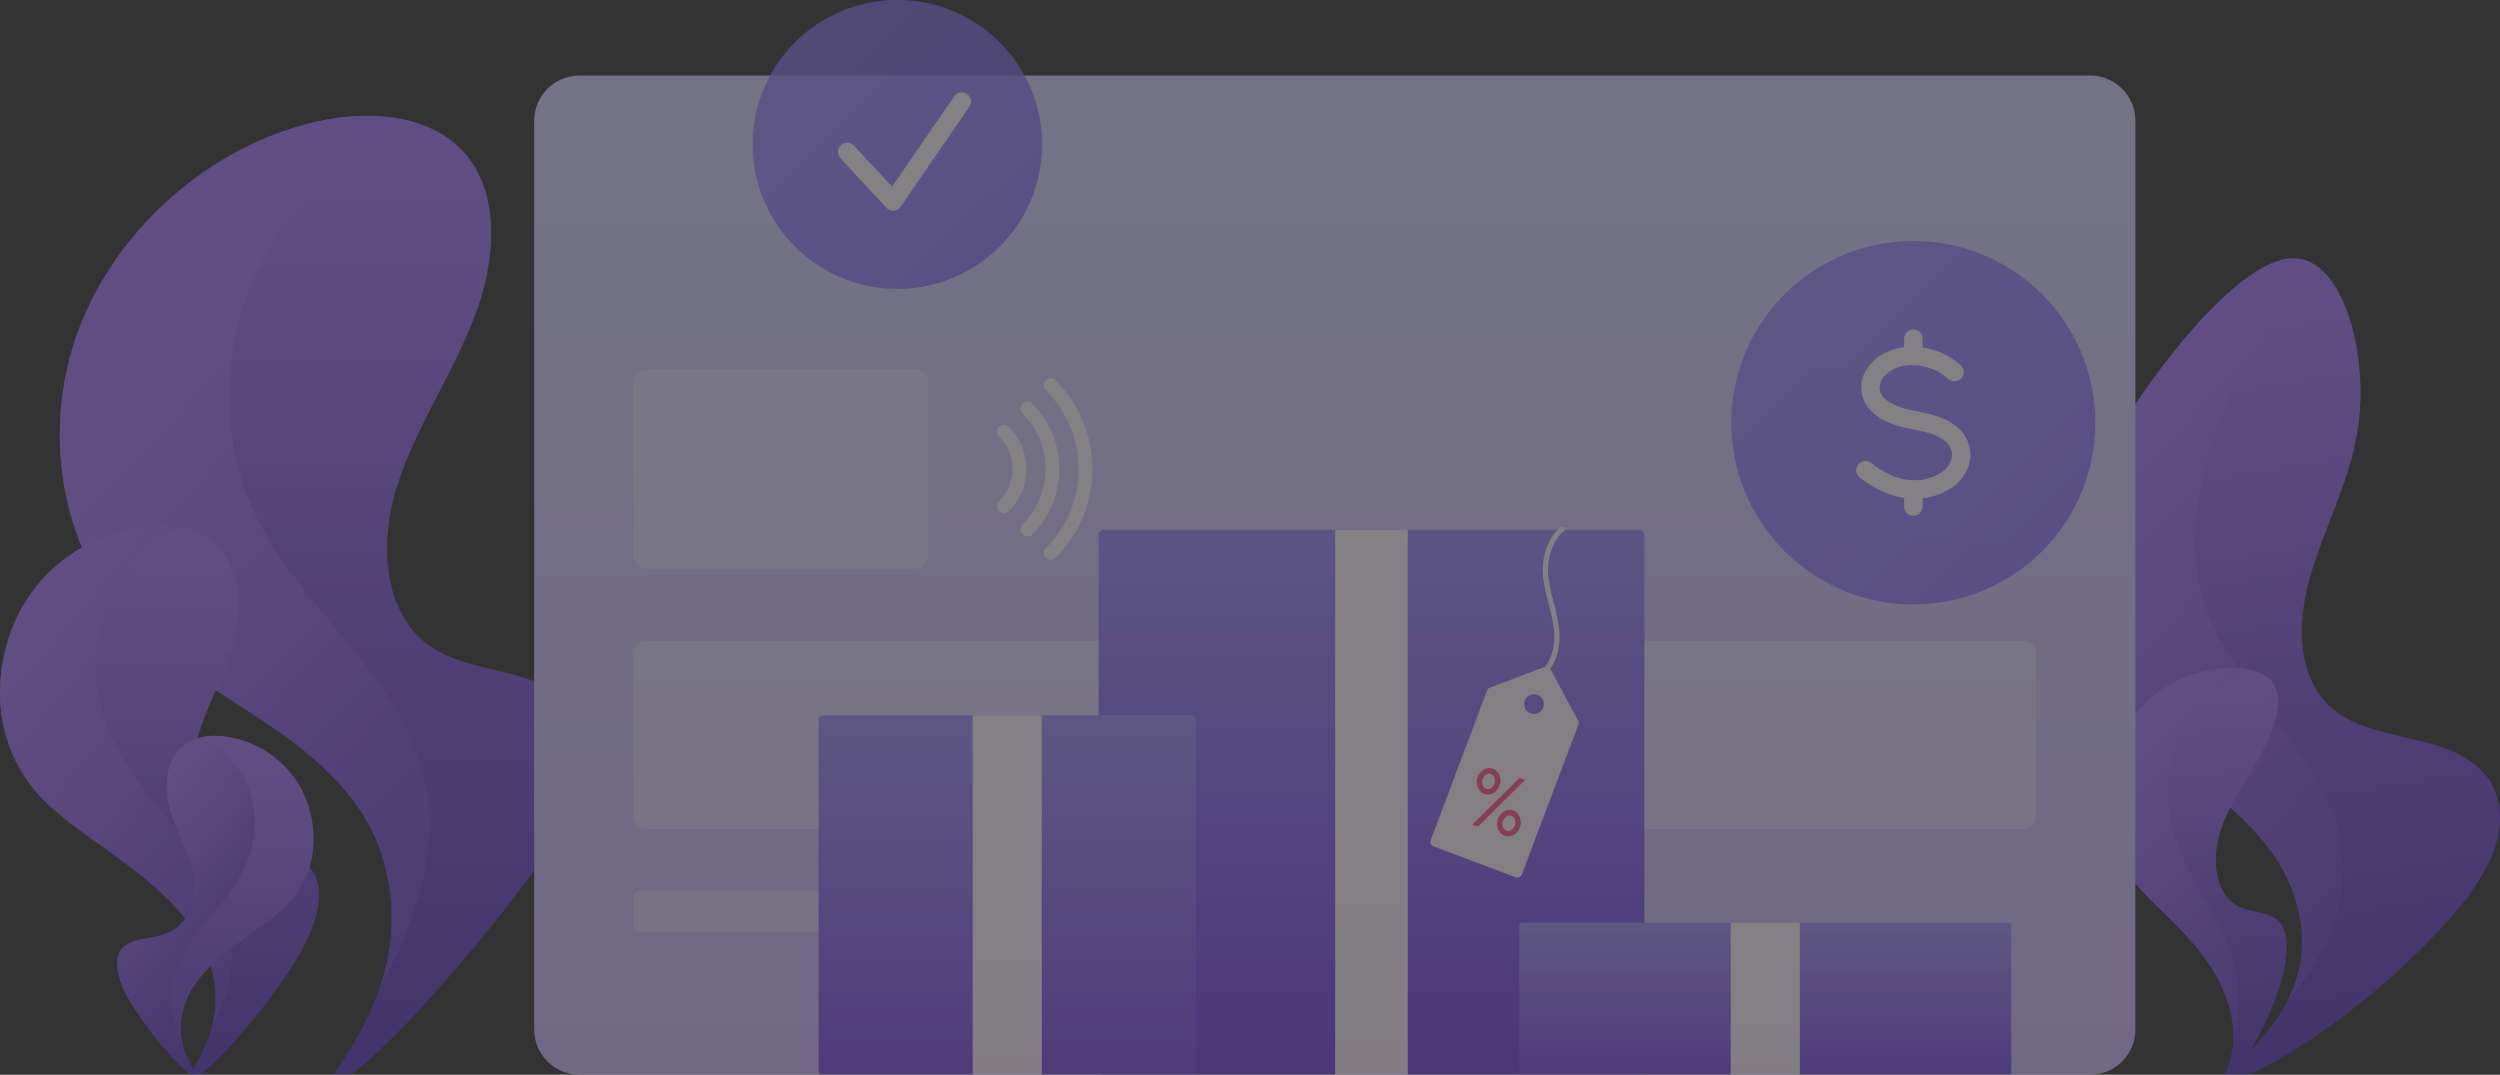 <svg width="542" height="233" viewBox="0 0 542 233" fill="none" xmlns="http://www.w3.org/2000/svg">
<rect x="0" y="0" width="542" height="233" fill="#333333" stroke="none"/>
<g opacity="0.4" clip-path="url(#clip0_1660_698)">
<path d="M72.362 232.993C83.209 217.197 88.093 202.449 82.759 185.352C79.014 173.266 69.088 164.5 58.743 157.44C48.398 150.38 37.095 144.382 28.532 135.31C13.386 119.245 8.779 93.884 16.974 71.694C25.169 49.504 45.829 31.419 68.789 26.326C80.025 23.828 92.76 24.748 100.251 32.646C108.738 41.666 107.562 56.676 102.753 69.046C97.944 81.416 90.078 92.762 86.093 105.364C82.108 117.966 83.134 133.238 93.427 140.209C102.678 146.476 117.18 144.606 124.139 153.297C130.402 161.127 126.199 173.258 120.259 182.367C112.678 193.99 90.198 222.066 76.175 232.993H72.362Z" fill="url(#paint0_linear_1660_698)"/>
<path d="M92.288 170.162C87.793 146.79 65.32 132.617 55.275 111.437C48.204 96.479 47.874 78.028 54.384 61.634C60.596 46.417 71.772 33.739 86.1 25.653C80.335 24.805 74.46 25.059 68.789 26.401C45.829 31.494 25.169 49.586 16.974 71.768C8.779 93.951 13.386 119.32 28.532 135.385C37.095 144.382 48.398 150.387 58.736 157.44C69.073 164.493 78.962 173.266 82.752 185.352C85.763 194.604 85.652 204.588 82.437 213.772C83.149 212.538 83.838 211.296 84.505 210.032C91.052 197.52 94.812 183.28 92.288 170.162Z" fill="url(#paint1_linear_1660_698)"/>
<path d="M41.163 232.992C46.586 224.264 48.654 216.539 44.728 206.704C41.949 199.778 35.844 193.945 29.559 188.986C23.274 184.027 16.495 179.907 11.139 175.045C1.648 166.646 -2.27 154.104 1.311 140.268C4.892 126.432 15.828 117.225 28.773 114.51C35.11 113.134 42.451 113.538 47.103 118.392C52.422 123.919 52.504 133.043 50.362 140.313C48.219 147.582 44.294 153.895 42.638 160.955C40.983 168.015 42.346 177.072 48.631 181.604C54.242 185.763 62.467 184.207 66.887 187.924C70.872 191.319 69.067 198.911 66.138 204.587C62.392 212.261 50.901 227.136 43.417 233.007L41.163 232.992Z" fill="url(#paint2_linear_1660_698)"/>
<path d="M49.425 198.566C45.68 185.561 32.061 174.933 25.267 162.017C20.458 152.945 19.342 142.713 22.271 133.806C24.93 125.691 30.908 118.848 38.646 114.136C35.356 113.639 32.001 113.766 28.758 114.51C15.851 117.225 4.922 126.566 1.334 140.268C-2.255 153.969 1.671 166.646 11.162 175.045C16.518 179.906 23.297 184.02 29.582 188.986C35.867 193.952 41.972 199.778 44.751 206.704C47.058 212.492 47.298 217.533 45.995 222.492C46.347 221.826 46.676 221.16 46.991 220.48C50.092 213.756 51.53 206.008 49.425 198.566Z" fill="url(#paint3_linear_1660_698)"/>
<path d="M42.616 232.992C39.26 227.585 38.002 222.851 40.421 216.785C42.129 212.515 45.897 208.888 49.747 205.896C53.598 202.904 57.808 200.294 61.111 197.303C66.962 192.12 69.351 184.372 67.171 175.861C66.129 171.895 63.99 168.302 60.999 165.493C58.008 162.684 54.285 160.772 50.257 159.975C46.354 159.13 41.829 159.377 38.953 162.368C35.679 165.771 35.627 171.403 36.945 175.883C38.264 180.363 40.691 184.259 41.709 188.597C42.728 192.935 41.889 198.537 38.039 201.311C34.578 203.869 29.507 202.912 26.803 205.201C24.346 207.295 25.454 211.976 27.274 215.477C29.589 220.211 36.668 229.38 41.283 232.992H42.616Z" fill="url(#paint4_linear_1660_698)"/>
<path d="M37.522 211.767C39.837 203.742 48.227 197.198 52.422 189.233C53.878 186.604 54.792 183.71 55.111 180.722C55.43 177.735 55.147 174.714 54.279 171.837C52.646 166.833 48.953 162.6 44.189 159.706C46.216 159.398 48.282 159.476 50.279 159.938C54.308 160.734 58.03 162.646 61.021 165.455C64.013 168.265 66.152 171.857 67.194 175.823C69.404 184.334 66.984 192.083 61.134 197.265C57.83 200.257 53.643 202.807 49.77 205.859C45.897 208.91 42.129 212.515 40.421 216.786C39.094 219.853 38.83 223.275 39.672 226.508C39.462 226.097 39.253 225.686 39.058 225.267C37.11 221.131 36.264 216.367 37.522 211.767Z" fill="url(#paint5_linear_1660_698)"/>
<path d="M482.372 232.993C483.323 232.185 484.29 231.205 485.159 230.397C498.185 218.311 502.126 206.599 496.875 192.748C492.897 182.278 483.211 174.26 474.095 167.679C464.978 161.097 455.577 155.533 450.371 147.672C440.895 133.859 447.801 111.923 459.697 92.642C471.952 73.376 485.286 58.987 494.388 56.436C499.099 55.128 503.661 56.84 507.317 63.953C511.467 72.075 512.898 84.647 510.845 94.923C508.927 105.192 503.983 114.369 500.882 124.884C497.781 135.399 497.796 148.473 507.287 154.86C515.887 160.626 529.056 159.22 537.033 166.175C544.382 172.45 542.749 182.809 537.498 190.721C531.752 200.945 506.987 224.482 487.309 232.993H482.372Z" fill="url(#paint6_linear_1660_698)"/>
<path d="M506.957 180.243C501.377 160.312 481.488 146.872 477.136 128.189C473.735 115.004 477.615 99.186 483.571 85.559C489.121 73.129 495.751 62.846 501.309 57.057C500.255 56.498 499.101 56.153 497.912 56.044C496.724 55.935 495.526 56.063 494.388 56.421C485.286 58.986 471.915 73.361 459.697 92.627C447.801 111.908 440.895 133.844 450.371 147.657C455.614 155.518 464.941 161.075 474.095 167.663C483.248 174.252 492.897 182.285 496.875 192.733C500.133 201.424 499.871 209.254 495.938 216.875C496.83 215.858 497.691 214.833 498.5 213.786C506.568 203.443 509.894 191.469 506.957 180.243Z" fill="url(#paint7_linear_1660_698)"/>
<path d="M482.38 232.993C484.986 226.546 484.882 221.026 481.69 213.891C479.443 208.866 475.698 204.573 472.147 200.878C468.596 197.183 464.866 194.065 462.064 190.34C457.158 183.923 455.562 174.111 458.648 163.52C461.734 152.93 470.409 146.319 480.762 145.047C485.758 144.367 491.249 145.047 493.152 148.697C495.271 152.811 492.485 159.265 489.616 164.553C486.747 169.84 483.316 174.485 481.526 179.72C479.735 184.955 479.915 191.836 483.443 195.186C486.619 198.268 491.436 197.064 494.073 199.771C496.44 202.239 495.901 207.774 494.822 211.917C493.406 217.519 488.612 228.371 483.99 232.858L482.38 232.993Z" fill="url(#paint8_linear_1660_698)"/>
<path d="M484.102 207.818C481.181 198.275 474.064 190.288 471.248 180.438C469.168 173.371 469.7 165.794 472.746 159.085C475.63 153.057 481.091 148.211 488.162 145.279C485.721 144.746 483.202 144.668 480.731 145.047C470.379 146.311 461.637 152.975 458.618 163.52C455.599 174.066 457.12 183.923 462.034 190.34C464.836 194.079 468.529 197.183 472.117 200.878C475.705 204.572 479.413 208.865 481.66 213.891C483.526 218.102 484.349 221.722 484.162 225.319C484.305 224.833 484.439 224.339 484.559 223.823C485.799 218.539 485.642 213.024 484.102 207.818Z" fill="url(#paint9_linear_1660_698)"/>
<path d="M453.142 16.379H125.623C120.203 16.379 115.81 20.765 115.81 26.176V223.202C115.81 228.613 120.203 233 125.623 233H453.142C458.562 233 462.955 228.613 462.955 223.202V26.176C462.955 20.765 458.562 16.379 453.142 16.379Z" fill="url(#paint10_linear_1660_698)"/>
<g opacity="0.33">
<path d="M438.632 138.959H140.14C138.593 138.959 137.339 140.212 137.339 141.757V176.945C137.339 178.49 138.593 179.742 140.14 179.742H438.632C440.18 179.742 441.434 178.49 441.434 176.945V141.757C441.434 140.212 440.18 138.959 438.632 138.959Z" fill="white"/>
<path d="M198.45 80.092H140.14C138.593 80.092 137.339 81.345 137.339 82.889V120.486C137.339 122.031 138.593 123.283 140.14 123.283H198.45C199.997 123.283 201.252 122.031 201.252 120.486V82.889C201.252 81.345 199.997 80.092 198.45 80.092Z" fill="white"/>
<path d="M242.182 193.107H138.837C138.01 193.107 137.339 193.777 137.339 194.603V200.586C137.339 201.412 138.01 202.082 138.837 202.082H242.182C243.01 202.082 243.68 201.412 243.68 200.586V194.603C243.68 193.777 243.01 193.107 242.182 193.107Z" fill="white"/>
<path d="M310.724 193.107H255.695C254.868 193.107 254.197 193.777 254.197 194.603V200.586C254.197 201.412 254.868 202.082 255.695 202.082H310.724C311.551 202.082 312.222 201.412 312.222 200.586V194.603C312.222 193.777 311.551 193.107 310.724 193.107Z" fill="white"/>
</g>
<path d="M227.807 121.384C227.509 121.386 227.218 121.299 226.97 121.135C226.722 120.97 226.528 120.736 226.414 120.462C226.3 120.187 226.271 119.885 226.329 119.594C226.388 119.303 226.532 119.035 226.743 118.826C228.997 116.581 230.785 113.914 232.006 110.977C233.226 108.041 233.854 104.893 233.854 101.714C233.854 98.535 233.226 95.387 232.006 92.451C230.785 89.515 228.997 86.848 226.743 84.602C226.462 84.322 226.304 83.941 226.304 83.544C226.304 83.147 226.462 82.766 226.743 82.486C227.024 82.205 227.405 82.047 227.803 82.047C228.201 82.047 228.582 82.205 228.863 82.486C231.394 85.01 233.402 88.007 234.771 91.307C236.141 94.606 236.846 98.143 236.846 101.714C236.846 105.286 236.141 108.822 234.771 112.122C233.402 115.421 231.394 118.418 228.863 120.943C228.583 121.224 228.203 121.382 227.807 121.384Z" fill="#FDF5FC"/>
<path d="M222.736 116.291C222.34 116.291 221.961 116.135 221.68 115.857C221.54 115.718 221.43 115.553 221.354 115.371C221.279 115.19 221.24 114.995 221.24 114.798C221.24 114.602 221.279 114.407 221.354 114.226C221.43 114.044 221.54 113.879 221.68 113.74C223.268 112.159 224.529 110.281 225.389 108.213C226.25 106.145 226.692 103.927 226.692 101.688C226.692 99.448 226.25 97.231 225.389 95.163C224.529 93.094 223.268 91.216 221.68 89.635C221.54 89.496 221.43 89.332 221.355 89.15C221.279 88.968 221.241 88.774 221.241 88.577C221.241 88.381 221.279 88.186 221.355 88.004C221.43 87.823 221.54 87.658 221.68 87.519C221.819 87.38 221.984 87.27 222.166 87.195C222.348 87.119 222.543 87.081 222.74 87.081C222.936 87.081 223.131 87.119 223.313 87.195C223.495 87.27 223.66 87.38 223.8 87.519C225.664 89.379 227.144 91.588 228.153 94.019C229.162 96.45 229.682 99.056 229.682 101.688C229.682 104.32 229.162 106.926 228.153 109.357C227.144 111.788 225.664 113.997 223.8 115.857C223.66 115.995 223.494 116.105 223.311 116.18C223.128 116.254 222.933 116.292 222.736 116.291Z" fill="#FDF5FC"/>
<path d="M217.671 111.235C217.375 111.235 217.084 111.147 216.837 110.983C216.591 110.818 216.398 110.583 216.285 110.309C216.172 110.035 216.143 109.734 216.202 109.443C216.261 109.153 216.404 108.886 216.615 108.677C217.536 107.759 218.266 106.669 218.763 105.469C219.261 104.269 219.516 102.983 219.514 101.684C219.516 100.386 219.261 99.099 218.763 97.899C218.266 96.699 217.536 95.609 216.615 94.692C216.465 94.556 216.343 94.391 216.258 94.207C216.173 94.023 216.127 93.823 216.122 93.621C216.116 93.418 216.152 93.217 216.227 93.028C216.302 92.84 216.415 92.669 216.558 92.525C216.701 92.382 216.872 92.269 217.061 92.193C217.249 92.118 217.451 92.081 217.654 92.086C217.856 92.091 218.056 92.136 218.241 92.22C218.426 92.304 218.591 92.425 218.728 92.575C219.911 93.747 220.853 95.139 221.499 96.673C222.167 98.261 222.51 99.966 222.51 101.688C222.51 103.41 222.167 105.115 221.499 106.703C220.851 108.233 219.909 109.623 218.728 110.794C218.448 111.075 218.068 111.233 217.671 111.235Z" fill="#FDF5FC"/>
<path opacity="0.8" d="M225.112 38.38C229.021 21.527 218.507 4.702 201.627 0.798C184.748 -3.105 167.895 7.393 163.986 24.245C160.076 41.098 170.591 57.924 187.47 61.827C204.35 65.73 221.203 55.233 225.112 38.38Z" fill="url(#paint11_linear_1660_698)"/>
<path d="M183.671 32.945L193.626 43.67L208.518 22.011" stroke="#FDF5FC" stroke-width="4" stroke-linecap="round" stroke-linejoin="round"/>
<path opacity="0.8" d="M414.811 131.047C436.605 131.047 454.273 113.407 454.273 91.647C454.273 69.888 436.605 52.248 414.811 52.248C393.017 52.248 375.349 69.888 375.349 91.647C375.349 113.407 393.017 131.047 414.811 131.047Z" fill="url(#paint12_linear_1660_698)"/>
<path d="M423.733 80.676C422.25 79.343 420.492 78.35 418.583 77.767C416.674 77.185 414.661 77.026 412.684 77.303C409.426 77.714 405.568 80.257 405.508 83.951C405.44 87.871 409.665 89.845 412.916 90.638C416.302 91.46 420.13 91.745 422.939 94.033C426.34 96.815 425.681 101.437 422.28 103.883C420.149 105.38 417.597 106.166 414.991 106.127C410.587 106.082 406.819 103.831 404.437 101.953" stroke="#FDF5FC" stroke-width="4" stroke-linecap="round" stroke-linejoin="round"/>
<path d="M414.812 73.451V77.191" stroke="#FDF5FC" stroke-width="4" stroke-linecap="round" stroke-linejoin="round"/>
<path d="M414.812 106.104V109.843" stroke="#FDF5FC" stroke-width="4" stroke-linecap="round" stroke-linejoin="round"/>
<path d="M355.416 114.87H239.254C238.658 114.87 238.175 115.352 238.175 115.947V231.923C238.175 232.518 238.658 233 239.254 233H355.416C356.011 233 356.494 232.518 356.494 231.923V115.947C356.494 115.352 356.011 114.87 355.416 114.87Z" fill="url(#paint13_linear_1660_698)"/>
<g style="mix-blend-mode:multiply" opacity="0.25">
<path d="M356.494 137.366H238.175V139.61H356.494V137.366Z" fill="#A967EA"/>
</g>
<path d="M305.196 114.87H289.465V233H305.196V114.87Z" fill="url(#paint14_linear_1660_698)"/>
<path d="M333.265 147.328C333.166 147.327 333.069 147.3 332.984 147.25C332.898 147.201 332.827 147.129 332.778 147.044C332.707 146.918 332.688 146.769 332.726 146.629C332.764 146.489 332.855 146.369 332.98 146.296C336.389 144.307 337.243 139.999 336.913 136.633C336.663 134.679 336.264 132.746 335.722 130.852C335.207 129.043 334.814 127.201 334.546 125.34C334.149 122.057 334.958 117.726 337.542 115.019C337.962 114.57 338.216 114.271 338.643 114.211C338.753 114.188 338.866 114.189 338.975 114.215C339.084 114.241 339.186 114.29 339.273 114.361C339.332 114.431 339.375 114.514 339.397 114.604C339.419 114.693 339.42 114.787 339.4 114.877C339.4 114.877 339.018 115.154 338.763 115.385C336.231 117.704 335.28 121.922 335.677 125.205C335.939 127.016 336.322 128.808 336.823 130.568C337.384 132.528 337.793 134.528 338.044 136.551C338.411 140.29 337.43 145.04 333.55 147.291C333.459 147.327 333.361 147.34 333.265 147.328Z" fill="#FBF1FB"/>
<path d="M342.119 156.236L336.164 145.084C336.045 144.857 335.846 144.681 335.606 144.59C335.366 144.499 335.1 144.499 334.86 144.591L323.017 149.078C322.877 149.131 322.75 149.213 322.644 149.319C322.538 149.425 322.456 149.552 322.403 149.691L310.185 182.143C310.136 182.272 310.113 182.41 310.117 182.549C310.121 182.688 310.152 182.824 310.209 182.95C310.266 183.077 310.348 183.191 310.449 183.286C310.55 183.381 310.669 183.455 310.799 183.504L328.59 190.19C328.72 190.239 328.859 190.263 328.997 190.258C329.136 190.254 329.273 190.223 329.399 190.166C329.526 190.109 329.64 190.027 329.735 189.926C329.83 189.825 329.905 189.707 329.954 189.577L342.179 157.126C342.234 156.982 342.257 156.828 342.247 156.674C342.237 156.52 342.193 156.371 342.119 156.236ZM331.819 154.642C331.424 154.494 331.081 154.232 330.835 153.889C330.589 153.546 330.451 153.138 330.437 152.717C330.424 152.295 330.535 151.879 330.759 151.521C330.982 151.163 331.306 150.879 331.691 150.706C332.076 150.532 332.504 150.476 332.92 150.545C333.337 150.614 333.724 150.805 334.032 151.093C334.34 151.382 334.555 151.755 334.651 152.166C334.746 152.577 334.717 153.007 334.568 153.401C334.368 153.929 333.966 154.357 333.451 154.59C332.935 154.822 332.348 154.841 331.819 154.642Z" fill="#FBF1FB"/>
<path d="M326.358 181.253C325.911 181.122 325.512 180.862 325.212 180.505C324.76 179.93 324.526 179.213 324.552 178.482C324.578 177.751 324.862 177.053 325.355 176.511C325.595 176.226 325.894 175.996 326.231 175.837C326.569 175.679 326.937 175.595 327.31 175.591C327.51 175.59 327.709 175.615 327.902 175.666C328.35 175.795 328.749 176.056 329.048 176.414C329.499 176.988 329.733 177.702 329.709 178.432C329.684 179.161 329.402 179.858 328.913 180.4C328.67 180.685 328.37 180.915 328.031 181.074C327.693 181.234 327.324 181.321 326.95 181.328C326.751 181.329 326.552 181.304 326.358 181.253ZM327.587 176.818C327.494 176.794 327.398 176.782 327.302 176.781C327.098 176.787 326.897 176.837 326.714 176.927C326.53 177.017 326.368 177.146 326.239 177.304C325.94 177.635 325.764 178.059 325.741 178.504C325.718 178.95 325.848 179.389 326.111 179.75C326.256 179.927 326.452 180.055 326.673 180.116C326.765 180.144 326.861 180.156 326.958 180.154C327.162 180.149 327.364 180.099 327.547 180.009C327.731 179.919 327.893 179.789 328.021 179.63C328.32 179.299 328.496 178.875 328.519 178.43C328.542 177.984 328.412 177.545 328.149 177.184C328.002 177.009 327.806 176.882 327.587 176.818Z" fill="#FF4F87"/>
<path d="M321.968 172.173C321.519 172.046 321.119 171.785 320.822 171.425C320.37 170.852 320.136 170.137 320.161 169.408C320.186 168.678 320.468 167.981 320.957 167.439C321.197 167.152 321.497 166.92 321.836 166.76C322.175 166.6 322.545 166.515 322.92 166.512C323.12 166.513 323.318 166.541 323.511 166.594C323.959 166.725 324.358 166.985 324.657 167.342C325.11 167.917 325.344 168.634 325.318 169.365C325.292 170.096 325.007 170.794 324.515 171.336C324.275 171.62 323.976 171.85 323.638 172.009C323.301 172.168 322.933 172.252 322.56 172.256C322.36 172.255 322.161 172.227 321.968 172.173ZM323.167 167.753C323.077 167.727 322.983 167.712 322.89 167.708C322.684 167.719 322.483 167.771 322.299 167.863C322.114 167.954 321.951 168.082 321.818 168.239C321.522 168.572 321.348 168.996 321.327 169.441C321.305 169.886 321.436 170.325 321.699 170.685C321.845 170.86 322.041 170.988 322.26 171.051C322.353 171.075 322.449 171.088 322.545 171.089C322.749 171.078 322.948 171.027 323.131 170.937C323.314 170.847 323.476 170.72 323.609 170.565C323.908 170.234 324.083 169.81 324.106 169.365C324.13 168.92 323.999 168.48 323.736 168.12C323.589 167.942 323.39 167.814 323.167 167.753Z" fill="#FF4F87"/>
<path d="M319.174 178.815L329.377 168.688L330.687 169.047L320.485 179.174L319.174 178.815Z" fill="#FF4F87"/>
<path d="M435.075 200.018H330.359C329.819 200.018 329.385 200.152 329.385 200.317V232.693C329.385 232.865 329.819 232.992 330.359 232.992H435.075C435.606 232.992 436.041 232.865 436.041 232.693V200.317C436.041 200.152 435.606 200.018 435.075 200.018Z" fill="url(#paint15_linear_1660_698)"/>
<g style="mix-blend-mode:multiply" opacity="0.25">
<path d="M436.041 211.348H329.385V213.218H436.041V211.348Z" fill="#A967EA"/>
</g>
<path d="M390.204 200.018H375.222V232.992H390.204V200.018Z" fill="url(#paint16_linear_1660_698)"/>
<path d="M258.513 155.084H178.217C177.808 155.084 177.476 155.415 177.476 155.824V232.26C177.476 232.668 177.808 233 178.217 233H258.513C258.922 233 259.254 232.668 259.254 232.26V155.824C259.254 155.415 258.922 155.084 258.513 155.084Z" fill="url(#paint17_linear_1660_698)"/>
<g style="mix-blend-mode:multiply" opacity="0.25">
<path d="M259.254 170.124H177.476V172.368H259.254V170.124Z" fill="#A967EA"/>
</g>
<path d="M225.86 155.084H210.878V233H225.86V155.084Z" fill="url(#paint18_linear_1660_698)"/>
</g>
<defs>
<linearGradient id="paint0_linear_1660_698" x1="78.742" y1="25.092" x2="78.742" y2="232.993" gradientUnits="userSpaceOnUse">
<stop offset="0.06" stop-color="#A373FA"/>
<stop offset="0.95" stop-color="#5B37C1"/>
</linearGradient>
<linearGradient id="paint1_linear_1660_698" x1="32.175" y1="73.242" x2="170.886" y2="201.702" gradientUnits="userSpaceOnUse">
<stop offset="0.06" stop-color="#A373FA"/>
<stop offset="0.95" stop-color="#5B37C1"/>
</linearGradient>
<linearGradient id="paint2_linear_1660_698" x1="34.556" y1="113.83" x2="34.556" y2="232.992" gradientUnits="userSpaceOnUse">
<stop offset="0.06" stop-color="#A373FA"/>
<stop offset="0.95" stop-color="#5B37C1"/>
</linearGradient>
<linearGradient id="paint3_linear_1660_698" x1="1.731" y1="134.509" x2="96.965" y2="214.123" gradientUnits="userSpaceOnUse">
<stop offset="0.06" stop-color="#A373FA"/>
<stop offset="0.95" stop-color="#5B37C1"/>
</linearGradient>
<linearGradient id="paint4_linear_1660_698" x1="25.791" y1="178.074" x2="62.718" y2="208.946" gradientUnits="userSpaceOnUse">
<stop offset="0.06" stop-color="#A373FA"/>
<stop offset="0.95" stop-color="#5B37C1"/>
</linearGradient>
<linearGradient id="paint5_linear_1660_698" x1="52.452" y1="159.519" x2="52.452" y2="251.54" gradientUnits="userSpaceOnUse">
<stop offset="0.06" stop-color="#A373FA"/>
<stop offset="0.95" stop-color="#5B37C1"/>
</linearGradient>
<linearGradient id="paint6_linear_1660_698" x1="493.181" y1="56.444" x2="522.044" y2="226.833" gradientUnits="userSpaceOnUse">
<stop offset="0.06" stop-color="#A373FA"/>
<stop offset="0.95" stop-color="#5B37C1"/>
</linearGradient>
<linearGradient id="paint7_linear_1660_698" x1="450.535" y1="97.743" x2="564.925" y2="201.801" gradientUnits="userSpaceOnUse">
<stop offset="0.06" stop-color="#A373FA"/>
<stop offset="0.95" stop-color="#5B37C1"/>
</linearGradient>
<linearGradient id="paint8_linear_1660_698" x1="475.788" y1="145.391" x2="483.368" y2="232.87" gradientUnits="userSpaceOnUse">
<stop offset="0.06" stop-color="#A373FA"/>
<stop offset="0.95" stop-color="#5B37C1"/>
</linearGradient>
<linearGradient id="paint9_linear_1660_698" x1="458.538" y1="158.337" x2="521.407" y2="221.901" gradientUnits="userSpaceOnUse">
<stop offset="0.06" stop-color="#A373FA"/>
<stop offset="0.95" stop-color="#5B37C1"/>
</linearGradient>
<linearGradient id="paint10_linear_1660_698" x1="289.39" y1="16.379" x2="289.39" y2="233" gradientUnits="userSpaceOnUse">
<stop stop-color="#D5D3FF"/>
<stop offset="1" stop-color="#CBB6FF"/>
</linearGradient>
<linearGradient id="paint11_linear_1660_698" x1="172.354" y1="9.173" x2="216.652" y2="53.541" gradientUnits="userSpaceOnUse">
<stop stop-color="#8D79FF"/>
<stop offset="1" stop-color="#8164FF"/>
</linearGradient>
<linearGradient id="paint12_linear_1660_698" x1="386.9" y1="63.788" x2="442.625" y2="119.603" gradientUnits="userSpaceOnUse">
<stop stop-color="#8D79FF"/>
<stop offset="1" stop-color="#8164FF"/>
</linearGradient>
<linearGradient id="paint13_linear_1660_698" x1="297.331" y1="114.87" x2="297.331" y2="233" gradientUnits="userSpaceOnUse">
<stop offset="0.02" stop-color="#9585FC"/>
<stop offset="0.98" stop-color="#713BE4"/>
</linearGradient>
<linearGradient id="paint14_linear_1660_698" x1="297.33" y1="114.87" x2="297.33" y2="233" gradientUnits="userSpaceOnUse">
<stop stop-color="#FCF4FC"/>
<stop offset="1" stop-color="#FBECFA"/>
</linearGradient>
<linearGradient id="paint15_linear_1660_698" x1="382.713" y1="200.018" x2="382.713" y2="232.992" gradientUnits="userSpaceOnUse">
<stop offset="0.02" stop-color="#9B8CFC"/>
<stop offset="0.98" stop-color="#7A47E6"/>
</linearGradient>
<linearGradient id="paint16_linear_1660_698" x1="382.713" y1="200.018" x2="382.713" y2="233" gradientUnits="userSpaceOnUse">
<stop stop-color="#FCF4FC"/>
<stop offset="1" stop-color="#FBECFA"/>
</linearGradient>
<linearGradient id="paint17_linear_1660_698" x1="218.369" y1="155.084" x2="218.369" y2="233" gradientUnits="userSpaceOnUse">
<stop offset="0.02" stop-color="#9B8CFC"/>
<stop offset="0.98" stop-color="#7A47E6"/>
</linearGradient>
<linearGradient id="paint18_linear_1660_698" x1="218.369" y1="155.084" x2="218.369" y2="233" gradientUnits="userSpaceOnUse">
<stop stop-color="#FCF4FC"/>
<stop offset="1" stop-color="#FBECFA"/>
</linearGradient>
<clipPath id="clip0_1660_698">
<rect width="542" height="233" fill="white"/>
</clipPath>
</defs>
</svg>
